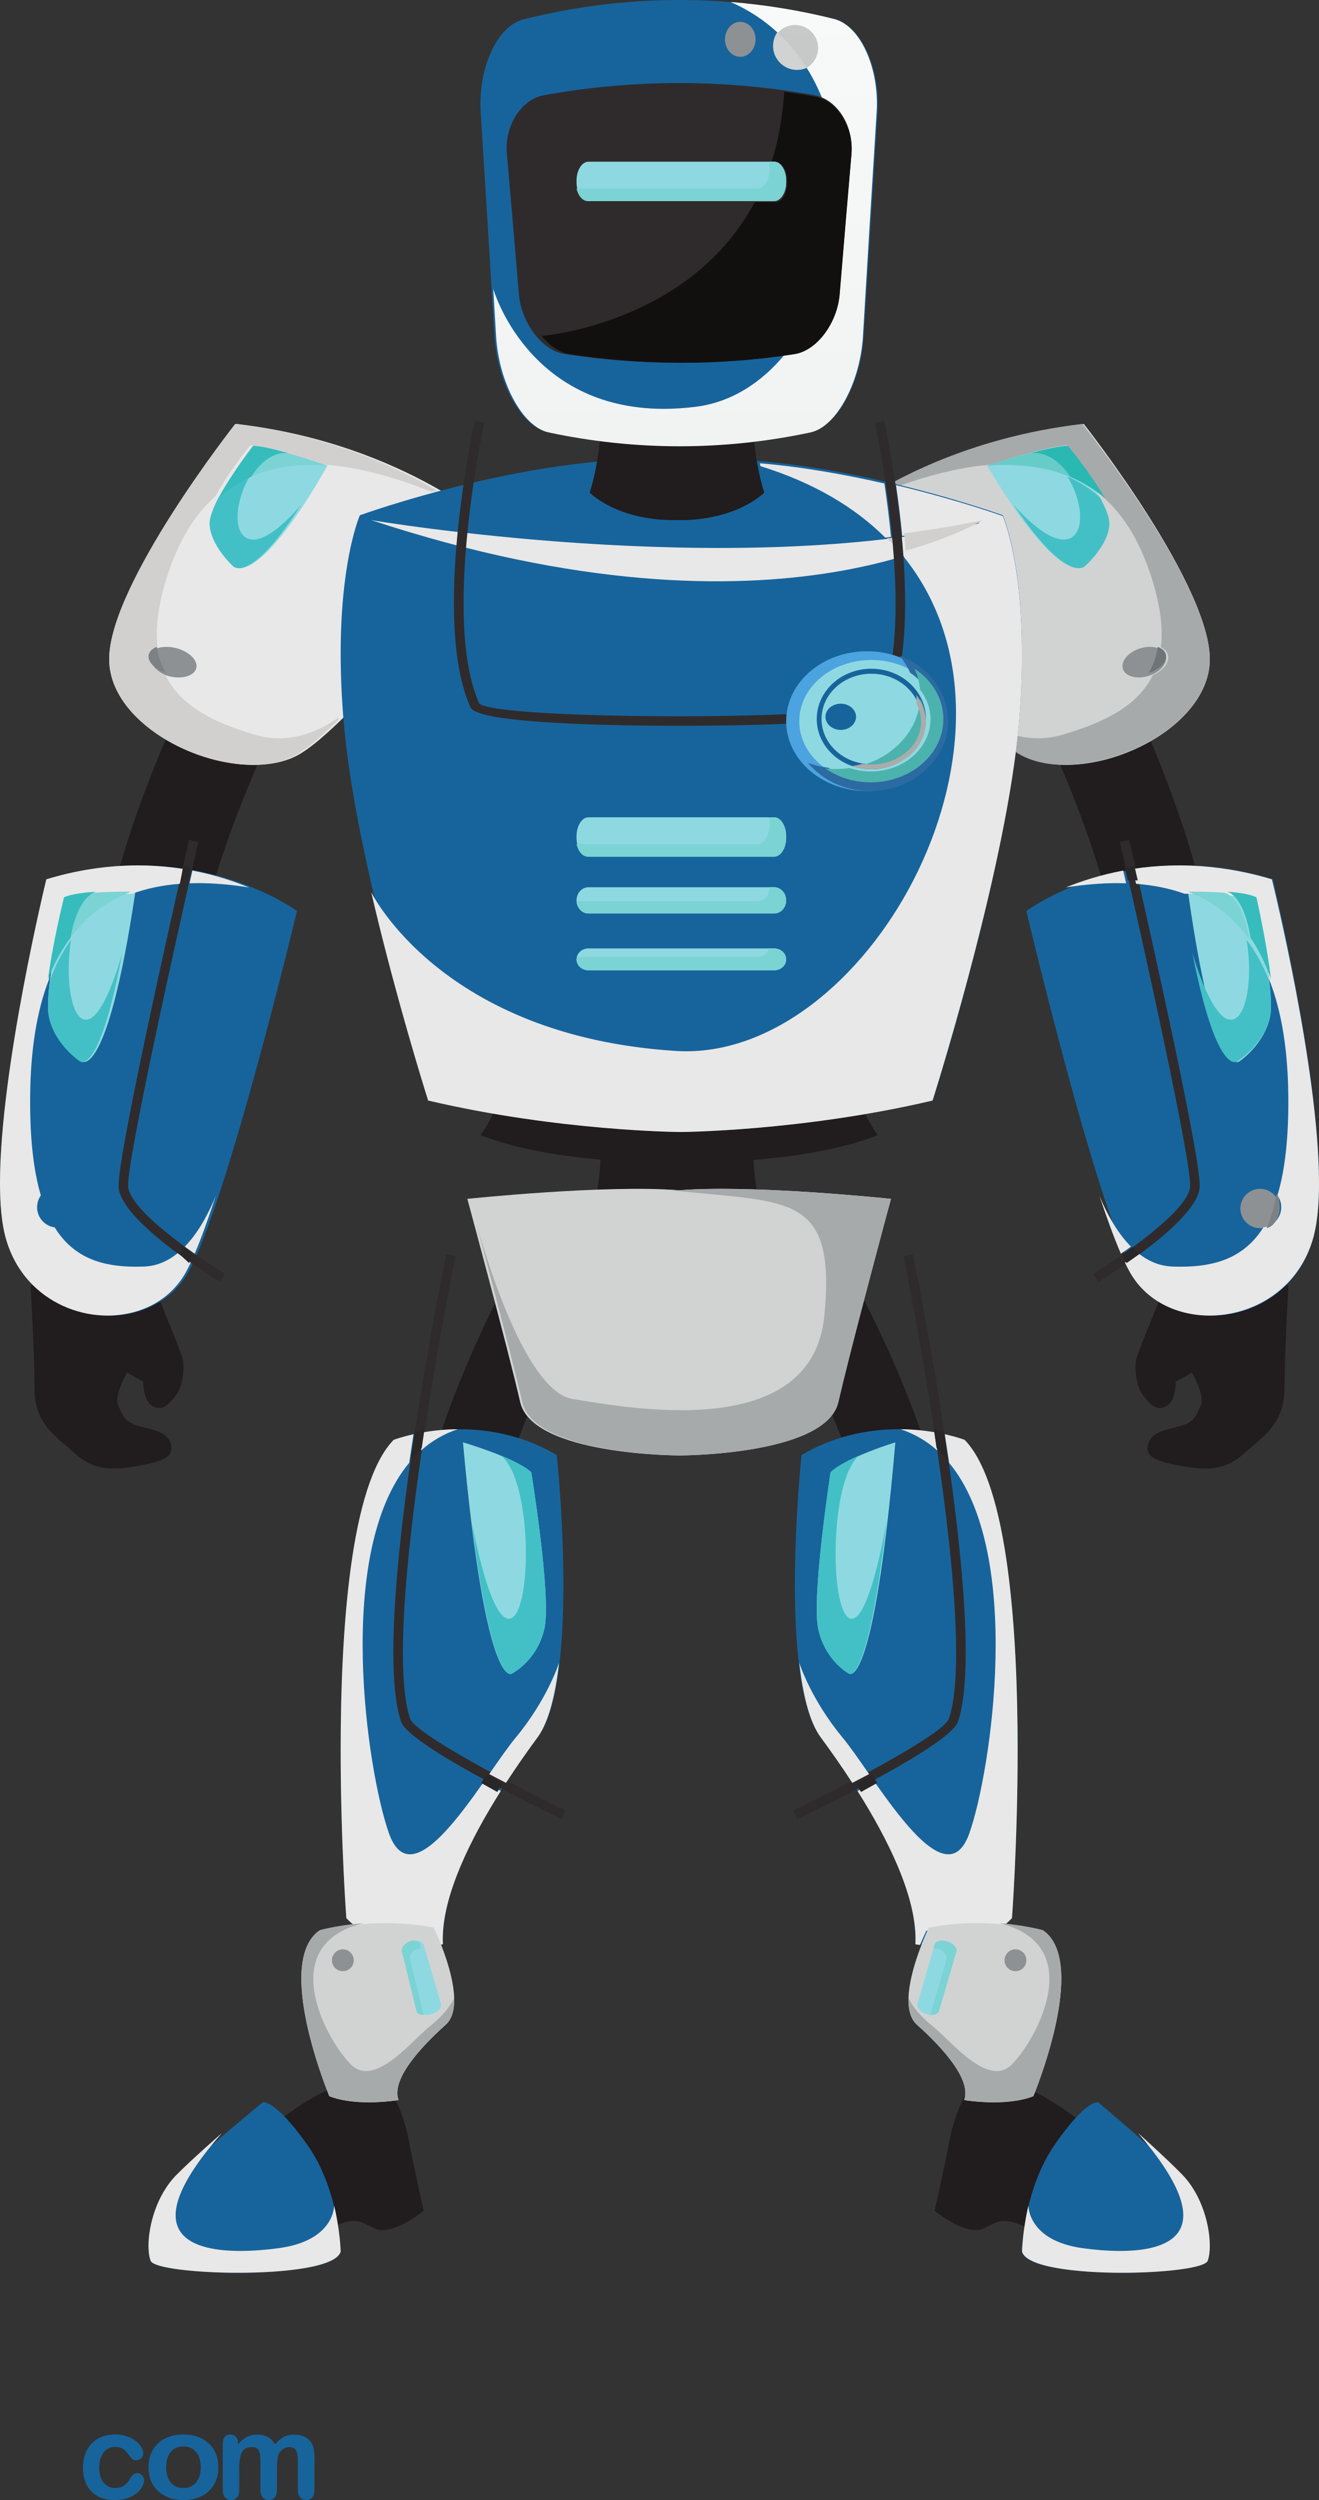<?xml version="1.0" encoding="UTF-8"?> <svg xmlns="http://www.w3.org/2000/svg" width="302" height="572" viewBox="0 0 302 572" fill="none"><rect x="0" y="0" width="302" height="572" fill="#333333" stroke="none"/> <path d="M267.472 292.535C267.472 292.535 260.773 308.72 260.228 310.73C259.694 312.733 260.069 317.182 261.666 319.164C263.274 321.147 264.563 322.943 266.945 321.782C269.315 320.629 269.189 316.116 269.189 316.116L272.937 314.061C272.937 314.061 275.97 319.408 274.939 321.548C273.898 323.69 273.793 325.324 270.021 326.324C266.262 327.307 263.444 327.789 262.845 330.613C262.253 333.439 264.661 334.408 271.42 335.562C278.163 336.731 281.615 335.546 285.281 332.171C288.956 328.802 294.075 325.848 294.093 317.831C294.1 309.814 295 294.081 295 294.081C295 294.081 276.284 288.336 267.472 292.535Z" fill="#211C1D"></path> <path d="M256.743 226C256.344 195.73 228.286 144.732 228 144.208L247.459 136C248.682 138.221 277.553 190.693 278 224.572L256.743 226Z" fill="#211C1D"></path> <path d="M188 122.202C188 122.202 209.398 101.572 248.165 97C248.165 97 278.066 134.927 276.971 151.771C275.873 168.601 246.83 180.451 233.703 172.436C220.58 164.43 188 122.202 188 122.202Z" fill="#D1D3D3"></path> <path d="M226 106.53C226 106.53 239.175 102.112 243.728 102C243.728 102 254.092 114.911 253.999 119.817C253.904 124.721 248.333 129.501 248.333 129.501C248.333 129.501 243.127 135.412 226 106.53Z" fill="#8ED9E1"></path> <path d="M246.99 130C244.911 130 240.37 127.943 232 115.415C232.073 115.517 238.807 123.455 243.546 123.455C244.363 123.455 245.121 123.219 245.773 122.665C248.433 120.417 247.421 113.803 244.379 109C247.15 110.214 249.64 111.83 251.861 113.822C253.11 116.132 253.998 118.289 254 119.758C254 119.784 254 119.807 254 119.83C253.906 124.732 248.433 129.51 248.433 129.51C248.421 129.521 247.992 130 246.99 130Z" fill="#43C0C6"></path> <path d="M266.895 149.946C267.455 151.675 265.721 153.774 263.014 154.635C260.314 155.492 257.669 154.788 257.105 153.059C256.544 151.322 258.282 149.229 260.982 148.366C263.691 147.507 266.331 148.211 266.895 149.946Z" fill="#8D9193"></path> <path d="M233.598 172C233.582 171.991 233.568 171.982 233.554 171.972C233.568 171.982 233.582 171.991 233.598 172ZM263.681 168.984V168.982C270.932 164.797 276.501 158.565 276.97 151.435C276.991 151.138 277 150.84 277 150.532C277 150.84 276.991 151.138 276.97 151.435C276.501 158.567 270.935 164.797 263.681 168.984ZM215 105.566C223.959 101.831 235.025 98.518 248.066 97C235.039 98.523 223.966 101.833 215 105.566Z" fill="#708A9C"></path> <path d="M244.004 175C244.002 175 244.002 175 244 175C244.002 175 244.002 175 244.004 175ZM244.045 175C250.233 174.994 257.175 173.131 263 170V170.002C257.175 173.131 250.233 174.994 244.045 175Z" fill="#1C1817"></path> <path d="M243.8 175C243.798 175 243.798 175 243.796 175C239.813 175 236.128 174.205 233.216 172.465C233.2 172.455 233.186 172.446 233.172 172.437C232.954 172.305 232.732 172.164 232.502 172.014C232.66 170.777 232.801 169.555 232.926 168.357C234.427 168.711 235.998 168.912 237.628 168.912C239.469 168.912 241.387 168.656 243.365 168.073C252.641 165.351 260.457 161.609 263.974 154.437C266.42 153.411 267.907 151.4 267.366 149.722C267.134 149.003 266.569 148.453 265.799 148.102C266.348 143.505 265.618 137.874 263.244 130.906C260.761 123.605 257.202 117.75 252.423 113.572C249.414 108.152 244.345 101.893 244.345 101.893C240.114 101.997 228.419 105.794 226.831 106.314C220.721 106.79 213.835 108.353 206.119 111.094C205.424 110.925 204.716 110.754 204 110.586C207.086 108.924 210.573 107.232 214.454 105.619C223.499 101.863 234.67 98.532 247.812 97C247.812 97 277.023 133.608 277 150.864C277 151.173 276.991 151.474 276.97 151.772C276.497 158.946 270.879 165.216 263.564 169.428C257.503 172.918 250.281 174.993 243.842 175C243.828 175 243.812 175 243.8 175Z" fill="#A6AAAB"></path> <path d="M253 114C249.825 108.431 244.478 102 244.478 102C242.572 102.05 239.221 102.796 235.904 103.665C236.129 103.643 236.354 103.634 236.574 103.634C239.957 103.634 242.91 105.992 244.982 109.096C240.686 107.312 235.76 106.382 230.149 106.382C228.806 106.382 227.421 106.436 226 106.543C227.676 106.009 240.014 102.107 244.478 102C244.478 102 249.825 108.431 253 114Z" fill="#67CCC7"></path> <path d="M253 114C250.633 111.974 247.98 110.331 245.027 109.096C242.966 105.992 240.03 103.634 236.666 103.634C236.448 103.634 236.224 103.643 236 103.665C239.298 102.796 242.631 102.05 244.526 102C244.526 102 249.843 108.431 253 114Z" fill="#2AB8B3"></path> <path d="M263 154C264.046 152.233 264.758 150.246 265.084 148C265.963 148.333 266.609 148.854 266.874 149.534C267.491 151.124 265.793 153.028 263 154Z" fill="#6F7479"></path> <path d="M235 208.438C235 208.438 258.143 191.02 291.422 201.184C291.422 201.184 306.175 261.747 300.835 282.718C295.496 303.682 268.34 306.777 259.59 291.172C250.837 275.579 235 208.438 235 208.438Z" fill="#17649C"></path> <path d="M251.468 293.297L250.332 291.425C256.402 287.736 272.218 276.956 272.497 271.429C272.782 265.758 262.106 217.417 256.42 192.646L258.554 192.156C259.231 195.094 275.059 264.152 274.686 271.542C274.3 279.217 253.803 291.878 251.468 293.297Z" fill="#2F2B2C"></path> <path d="M272 204.008C272 204.008 283.528 203.8 287.154 205.546C287.154 205.546 292.09 226.43 290.778 232.7C289.464 238.966 283.854 242.788 283.854 242.788C283.854 242.788 278.246 248.225 272 204.008Z" fill="#8ED9E1"></path> <path d="M282.696 243C281.222 243 277.423 240.493 273 217.988C273.042 218.166 277.322 233.302 281.795 233.302C282.163 233.302 282.533 233.198 282.903 232.975C285.803 231.224 286.723 222.382 285.4 215C287.461 217.703 289.168 220.8 290.543 224.265C290.823 226.408 291 228.419 291 230.088C290.998 231.154 290.927 232.081 290.762 232.809C289.354 239.012 283.346 242.795 283.346 242.795C283.346 242.795 283.115 243 282.696 243Z" fill="#43C0C6"></path> <path d="M293 276.502C293 278.989 290.988 281 288.499 281C286.016 281 284 278.989 284 276.502C284 274.011 286.016 272 288.499 272C290.988 272 293 274.011 293 276.502Z" fill="#8D9193"></path> <path d="M294.55 294C297.447 291.178 299.723 287.511 300.956 283.003C299.723 287.511 297.447 291.178 294.55 294ZM300.96 282.983C300.974 282.935 300.986 282.885 301 282.835C300.986 282.885 300.974 282.935 300.96 282.983ZM291.359 201.127C284.827 199.184 278.68 198.249 273 198.007C273 198.005 273 198.002 273 198C278.673 198.242 284.824 199.179 291.359 201.127Z" fill="#8097AB"></path> <path d="M277.01 301C277.007 301 277.002 301 277 301C277.002 301 277.007 301 277.01 301ZM277.019 301C283.46 300.995 290.099 298.65 295 294C290.099 298.652 283.462 300.998 277.019 301Z" fill="#1E1919"></path> <path d="M276.95 301C276.947 301 276.943 301 276.94 301C269.59 300.995 262.507 297.743 258.751 291.171C258.369 290.503 257.972 289.735 257.564 288.883C258.54 288.215 259.573 287.492 260.623 286.731C262.868 288.516 265.457 289.671 268.42 289.778C269.06 289.801 269.695 289.815 270.323 289.815C278.006 289.815 284.772 287.932 289.263 280.823C291.578 280.513 293.355 278.566 293.355 276.207C293.355 275.199 293.033 274.267 292.484 273.506C294.175 267.882 295.079 260.424 294.972 250.593C294.861 240.295 293.466 231.398 290.604 224.14C289.55 216.021 287.006 206.001 287.006 206.001C286.844 205.928 286.668 205.859 286.478 205.793C286.473 205.791 286.468 205.791 286.464 205.789C286.464 205.789 286.464 205.789 286.461 205.789C283.018 204.606 275.23 204.487 272.248 204.487C271.778 204.487 271.426 204.489 271.231 204.492C267.915 203.295 264.219 202.527 260.127 202.217C259.845 200.977 259.58 199.837 259.344 198.811C260.06 198.7 260.79 198.599 261.529 198.508C264.185 198.185 266.998 198 269.952 198C270.948 198 271.961 198.021 272.99 198.066C278.627 198.308 284.728 199.242 291.212 201.184C291.212 201.184 301.995 244.598 302 270.64C302 275.357 301.648 279.503 300.811 282.717C300.802 282.758 300.793 282.794 300.781 282.835C300.767 282.885 300.756 282.936 300.742 282.983C300.74 282.99 300.737 282.997 300.737 283.004C299.514 287.508 297.255 291.173 294.379 293.993C289.631 298.648 283.199 300.995 276.959 301C276.954 301 276.952 301 276.95 301ZM256.642 286.849C255.108 283.319 253.442 278.748 251.728 273.617C253.442 277.709 255.81 282.065 258.948 285.222C258.172 285.783 257.398 286.327 256.642 286.849ZM244 203.047C247.585 201.588 252.017 200.149 257.171 199.183C257.388 200.131 257.613 201.1 257.84 202.092C257.18 202.069 256.508 202.057 255.827 202.057C252.17 202.057 248.231 202.383 244 203.047Z" fill="#E8E8E8"></path> <path d="M257.927 289C257.624 288.362 257.314 287.676 257 286.946C257.759 286.418 258.537 285.868 259.317 285.302C259.854 285.847 260.416 286.359 261 286.826C259.945 287.595 258.907 288.325 257.927 289ZM260.502 201.441C259.747 201.383 258.984 201.339 258.204 201.314C257.976 200.312 257.75 199.333 257.531 198.375C258.246 198.24 258.972 198.115 259.715 198C259.952 199.036 260.218 200.188 260.502 201.441Z" fill="#292627"></path> <path d="M286.088 215C282.521 209.975 277.861 206.262 272 204.005C272.191 204.002 272.538 204 273.001 204C275.935 204 283.597 204.124 286.984 205.365C285.416 204.791 282.929 204.461 280.428 204.27C283.362 205.317 285.222 209.812 286.088 215ZM287 205.37C286.995 205.37 286.991 205.368 286.986 205.365C286.991 205.368 286.995 205.368 287 205.37Z" fill="#7BD3D4"></path> <path d="M288 206C287.702 205.656 287.379 205.333 287.03 205.022C287.379 205.333 287.702 205.656 288 206ZM287.004 205C287.004 205 287.004 205 287 205C287.004 205 287.004 205 287.004 205Z" fill="#67CCC3"></path> <path d="M291 224C289.75 220.465 288.198 217.306 286.324 214.549C285.509 209.448 283.759 205.029 281 204C283.352 204.188 285.691 204.512 287.166 205.076C287.169 205.076 287.169 205.076 287.169 205.076C287.173 205.079 287.177 205.081 287.181 205.081C287.357 205.149 287.52 205.22 287.67 205.295C287.67 205.295 290.024 215.628 291 224Z" fill="#36BCBC"></path> <path d="M290 281C290.926 278.814 291.721 276.173 292.361 273C292.764 273.832 293 274.852 293 275.953C293 278.533 291.697 280.661 290 281Z" fill="#7D8184"></path> <path d="M34.53 292.535C34.53 292.535 41.229 308.72 41.774 310.73C42.306 312.733 41.928 317.182 40.336 319.164C38.726 321.147 37.437 322.943 35.055 321.782C32.687 320.629 32.81 316.116 32.81 316.116L29.065 314.061C29.065 314.061 26.03 319.408 27.063 321.548C28.105 323.69 28.209 325.324 31.98 326.324C35.74 327.307 38.56 327.786 39.154 330.613C39.751 333.439 37.341 334.408 30.582 335.562C23.839 336.731 20.385 335.546 16.721 332.171C13.046 328.802 7.925 325.848 7.911 317.831C7.904 309.814 7 294.081 7 294.081C7 294.081 25.718 288.336 34.53 292.535Z" fill="#211C1D"></path> <path d="M44.68 226C45.087 195.73 73.706 144.732 74 144.208L54.152 136C52.904 138.221 23.456 190.693 23 224.572L44.68 226Z" fill="#211C1D"></path> <path d="M115 122.202C115 122.202 93.359 101.572 54.157 97C54.157 97 23.922 134.927 25.03 151.771C26.139 168.601 55.505 180.451 68.786 172.436C82.054 164.43 115 122.202 115 122.202Z" fill="#E8E8E8"></path> <path d="M75 106.53C75 106.53 62.297 102.112 57.904 102C57.904 102 47.911 114.911 48.001 119.817C48.095 124.721 53.466 129.501 53.466 129.501C53.466 129.501 58.484 135.412 75 106.53Z" fill="#8ED9E1"></path> <path d="M54.695 130C53.734 130 53.325 129.519 53.316 129.51C53.316 129.51 48.092 124.732 48 119.83C48 119.807 48 119.784 48 119.758C48.002 118.289 48.85 116.132 50.041 113.824C52.163 111.828 54.538 110.214 57.187 109C54.281 113.801 53.318 120.417 55.854 122.665C56.477 123.219 57.2 123.455 57.98 123.455C62.503 123.455 68.928 115.517 69 115.415C61.013 127.943 56.68 130 54.695 130Z" fill="#43C0C6"></path> <path d="M34.115 149.946C33.5 151.675 35.407 153.774 38.382 154.635C41.352 155.492 44.265 154.788 44.883 153.059C45.505 151.322 43.589 149.229 40.618 148.366C37.638 147.507 34.733 148.211 34.115 149.946Z" fill="#8D9193"></path> <path d="M68.903 172C68.905 172 68.908 171.998 68.908 171.998C68.908 171.998 68.905 172 68.903 172ZM69.031 171.927C69.048 171.917 69.062 171.908 69.078 171.899C69.062 171.908 69.048 171.917 69.031 171.927ZM38.481 168.914C31.274 164.822 25.707 158.771 25.023 151.838C25.707 158.771 31.274 164.822 38.481 168.914ZM25 151.574C25 151.572 25 151.572 25 151.57C25 151.572 25 151.572 25 151.574ZM88 105.592C78.881 101.849 67.608 98.526 54.336 97C67.622 98.521 78.888 101.844 88 105.592Z" fill="#8097AB"></path> <path d="M57.998 175H58H57.998ZM57.958 175C51.766 174.994 44.824 173.131 39 170C44.824 173.129 51.769 174.994 57.958 175Z" fill="#1E1919"></path> <path d="M57.807 175C57.793 175 57.777 175 57.765 175C51.403 174.993 44.264 172.915 38.277 169.43C31.202 165.309 25.738 159.214 25.066 152.232C25.057 152.142 25.05 152.054 25.044 151.966C25.044 151.964 25.044 151.964 25.044 151.962C25.039 151.899 25.034 151.834 25.03 151.772C25.009 151.474 25 151.173 25 150.864C24.977 133.608 53.841 97 53.841 97C66.868 98.537 77.934 101.884 86.886 105.653C91.942 107.784 96.323 110.054 100 112.206C99.599 112.31 99.203 112.416 98.813 112.522C89.642 108.889 81.591 106.869 74.575 106.314C73.008 105.794 61.45 101.997 57.266 101.893C57.266 101.893 52.258 108.152 49.284 113.574C44.562 117.75 41.047 123.605 38.593 130.906C36.247 137.874 35.525 143.502 36.068 148.102C35.306 148.453 34.749 149.003 34.52 149.722C33.986 151.4 35.454 153.411 37.869 154.437C41.347 161.609 49.071 165.351 58.237 168.073C60.194 168.656 62.089 168.912 63.906 168.912C69.164 168.912 73.792 166.772 77.467 164.193C77.481 164.359 77.494 164.528 77.508 164.696C73.975 168.152 70.79 170.921 68.311 172.437C68.295 172.446 68.282 172.455 68.266 172.465C68.227 172.488 68.185 172.513 68.144 172.536C68.144 172.536 68.142 172.539 68.14 172.539C65.28 174.228 61.69 175 57.809 175H57.807Z" fill="#D1D0CF"></path> <path d="M50 114C52.94 108.43 57.89 102 57.89 102C62.026 102.107 73.451 106.008 75 106.542C73.682 106.435 72.402 106.381 71.157 106.381C65.966 106.381 61.403 107.311 57.428 109.095C59.346 105.991 62.08 103.634 65.212 103.634C65.416 103.634 65.624 103.643 65.832 103.664C62.757 102.795 59.657 102.05 57.89 102C57.89 102 52.94 108.43 50 114Z" fill="#7BD3D4"></path> <path d="M50 114C52.971 108.43 57.974 102 57.974 102C59.759 102.05 62.892 102.795 66 103.664C65.789 103.643 65.579 103.634 65.373 103.634C62.208 103.634 59.445 105.991 57.507 109.095C54.724 110.329 52.229 111.97 50 114Z" fill="#36BCBC"></path> <path d="M38 154C35.208 153.028 33.509 151.124 34.127 149.534C34.391 148.854 35.035 148.333 35.917 148C36.241 150.246 36.956 152.233 38 154Z" fill="#7D8184"></path> <path d="M68 208.438C68 208.438 44.513 191.02 10.738 201.184C10.738 201.184 -4.236 261.747 1.181 282.718C6.603 303.682 34.163 306.777 43.046 291.172C51.924 275.579 68 208.438 68 208.438Z" fill="#17649C"></path> <path d="M50.368 293.297C48.034 291.878 27.539 279.217 27.153 271.542C26.773 264.152 42.604 195.094 43.28 192.156L45.414 192.646C39.729 217.417 29.052 265.758 29.34 271.429C29.618 276.958 45.435 287.736 51.505 291.425L50.368 293.297Z" fill="#2F2B2C"></path> <path d="M31 204.008C31 204.008 18.862 203.8 15.047 205.546C15.047 205.546 9.854 226.43 11.233 232.7C12.612 238.966 18.519 242.788 18.519 242.788C18.519 242.788 24.423 248.225 31 204.008Z" fill="#8ED9E1"></path> <path d="M18.842 243C18.445 243 18.227 242.795 18.227 242.795C18.227 242.795 12.55 239.011 11.225 232.808C11.069 232.08 11.002 231.153 11 230.086C11 228.418 11.167 226.404 11.432 224.261C12.731 220.798 14.343 217.701 16.287 215C15.038 222.383 15.906 231.223 18.646 232.974C18.996 233.197 19.345 233.301 19.693 233.301C23.92 233.301 27.962 218.164 28 217.986C23.822 240.493 20.234 243 18.842 243Z" fill="#43C0C6"></path> <path d="M24 301C17.908 300.995 11.633 298.651 7 294.002C7 294.002 7 294.002 7 294C11.631 298.651 17.91 300.995 24 301Z" fill="#1E1919"></path> <path d="M10 200C16.404 198.754 22.438 198.155 28 198C28 198.001 28 198.003 28 198.004C22.431 198.159 16.404 198.757 10 200Z" fill="#8097AB"></path> <path d="M24.621 301C24.616 301 24.612 301 24.607 301C18.475 300.995 12.151 298.648 7.487 293.991C4.602 291.112 2.35 287.351 1.166 282.717C0.346 279.503 -0.002 275.357 1.10852e-05 270.64C0.005 244.598 10.603 201.184 10.603 201.184C16.974 199.242 22.97 198.308 28.51 198.066C29.521 198.021 30.517 198 31.496 198C34.404 198 37.168 198.187 39.78 198.508C40.504 198.599 41.217 198.7 41.918 198.809C41.686 199.837 41.426 200.977 41.149 202.217C37.127 202.527 33.497 203.295 30.239 204.492C30.047 204.489 29.701 204.487 29.239 204.487C26.338 204.487 18.812 204.603 15.376 205.752C15.373 205.752 15.371 205.755 15.366 205.755C15.366 205.755 15.364 205.757 15.362 205.757C15.134 205.834 14.925 205.914 14.736 206.001C14.736 206.001 12.235 216.019 11.199 224.138C8.387 231.398 7.016 240.292 6.907 250.593C6.802 260.424 7.69 267.882 9.352 273.506C8.813 274.267 8.494 275.199 8.494 276.207C8.494 278.566 10.243 280.515 12.518 280.823C16.931 287.93 23.58 289.815 31.131 289.815C31.748 289.815 32.372 289.801 33.001 289.778C35.913 289.671 38.457 288.516 40.663 286.731C41.695 287.492 42.708 288.215 43.669 288.883C43.269 289.735 42.882 290.503 42.506 291.171C38.812 297.743 31.851 300.995 24.628 301C24.625 301 24.623 301 24.621 301ZM44.576 286.849C43.833 286.327 43.073 285.783 42.31 285.224C45.393 282.065 47.721 277.709 49.406 273.617C47.721 278.748 46.081 283.319 44.576 286.849ZM57 203.047C52.84 202.383 48.968 202.057 45.377 202.057C44.708 202.057 44.045 202.069 43.396 202.092C43.619 201.1 43.84 200.131 44.054 199.183C49.121 200.149 53.477 201.588 57 203.047Z" fill="#E8E8E8"></path> <path d="M43.305 289C42.568 288.325 41.791 287.595 41 286.826C41.438 286.359 41.859 285.847 42.263 285.304C42.847 285.868 43.431 286.419 44 286.946C43.764 287.676 43.532 288.362 43.305 289ZM41.372 201.443C41.585 200.19 41.784 199.039 41.962 198C42.519 198.117 43.064 198.242 43.6 198.378C43.436 199.336 43.267 200.314 43.096 201.316C42.511 201.341 41.936 201.385 41.372 201.443Z" fill="#292627"></path> <path d="M15.808 215C16.681 209.811 18.556 205.317 21.512 204.27C19.052 204.459 16.598 204.777 15.014 205.327C18.479 204.122 26.067 204 28.992 204C29.458 204 29.807 204.002 30 204.005C24.095 206.261 19.401 209.976 15.808 215ZM15 205.331C15.002 205.331 15.005 205.329 15.005 205.329C15.005 205.329 15.002 205.331 15 205.331Z" fill="#7BD3D4"></path> <path d="M11 224C12.073 215.627 14.663 205.295 14.663 205.295C14.858 205.206 15.075 205.124 15.311 205.044C15.314 205.044 15.316 205.041 15.316 205.041C15.321 205.041 15.323 205.039 15.325 205.039C16.953 204.498 19.474 204.186 22 204C18.965 205.03 17.038 209.449 16.142 214.552C14.082 217.307 12.375 220.467 11 224Z" fill="#36BCBC"></path> <path d="M199.455 356C198.448 332.349 175.234 293.109 175 292.716L189.967 283C190.997 284.717 214.869 325.072 216 351.549L199.455 356Z" fill="#211C1D"></path> <path d="M221.394 478.59C221.394 478.59 218.702 483.022 217.483 489.409C216.261 495.79 214 505.794 214 505.794C214 505.794 221.204 511.833 225.337 509.811C229.479 507.791 229.534 506.869 238.454 511.18C247.371 515.492 266.308 513.575 266.308 513.575C266.308 513.575 277.269 511.101 254.955 491.538C246.022 483.71 229.14 470.353 221.394 478.59Z" fill="#211C1D"></path> <path d="M234 515.258C234 515.258 234.183 501.171 241.555 490.588C248.938 479.999 251.47 481.027 251.47 481.027C251.47 481.027 264.811 492.192 270.728 498.152C276.641 504.112 277.846 514.015 276.504 517.339C275.18 520.657 235.797 521.787 234 515.258Z" fill="#17649C"></path> <path d="M257.211 520C257.206 520 257.204 520 257.199 520C257.204 520 257.206 520 257.211 520ZM257.218 520C266.946 520 276.203 518.91 277 517.318C276.203 518.91 266.948 520 257.218 520ZM234.025 515.22C234.025 515.217 234.025 515.217 234.023 515.215C234.025 515.217 234.025 515.217 234.025 515.22ZM234.018 515.196C234.011 515.178 234.007 515.156 234 515.137C234.007 515.156 234.011 515.178 234.018 515.196ZM270.175 496.591C270.175 496.591 270.173 496.591 270.173 496.588C270.173 496.591 270.175 496.591 270.175 496.591ZM270.164 496.579C267.603 494.058 264.12 490.893 260.865 488.006C260.865 488.004 260.863 488.002 260.861 488H260.865C264.118 490.883 267.605 494.058 270.164 496.579Z" fill="#8097AB"></path> <path d="M256.932 520C256.928 520 256.925 520 256.921 520C246.302 519.997 235.119 518.668 234.025 515.219C234.025 515.216 234.025 515.216 234.023 515.214C234.02 515.207 234.02 515.2 234.018 515.195C234.011 515.177 234.007 515.155 234 515.136C234.002 515.118 234.11 510.512 235.461 504.604C235.461 504.827 235.45 512.612 247.772 514.355C250.327 514.713 253.392 515.007 256.443 515.007C268.316 515.007 279.979 510.545 260.542 488C263.758 490.887 267.199 494.053 269.73 496.575C269.732 496.579 269.734 496.582 269.739 496.584C269.739 496.587 269.741 496.587 269.741 496.587C270.088 496.934 270.42 497.27 270.729 497.589C275.232 502.246 277.005 509.249 277 513.831C276.998 515.263 276.824 516.458 276.504 517.271C276.497 517.287 276.49 517.302 276.484 517.318C275.697 518.91 266.55 520 256.939 520C256.936 520 256.934 520 256.932 520Z" fill="#E8E8E8"></path> <path d="M220.848 329.436C220.848 329.436 201.917 322.092 183.522 332.908C183.522 332.908 178.05 384.202 187.857 397.411C197.636 410.614 210.281 430.581 209.548 444.626C209.548 444.626 223.576 447.241 231.702 438.645C231.702 438.645 238.535 347.592 220.848 329.436Z" fill="#17649C"></path> <path d="M182.584 416.193L181.637 414.216C194.818 407.892 216.152 396.59 217.284 393.184C224.181 372.441 207.051 288.308 206.879 287.462L209.027 287.02C209.74 290.505 226.447 372.581 219.363 393.874C217.608 399.167 188.417 413.394 182.584 416.193Z" fill="#2F2B2C"></path> <path d="M205 330C205 330 193.665 333.482 190.187 336.866C190.187 336.866 185.858 364.888 187.291 372.395C188.761 379.886 194.363 382.889 194.363 382.889C194.363 382.889 200.005 387.935 205 330Z" fill="#8ED9E1"></path> <path d="M189 337C189.931 336.318 191.353 335.644 193 335C191.364 335.646 189.936 336.324 189 337Z" fill="#7DD3CF"></path> <path d="M194.614 383C194.393 383 194.275 382.893 194.275 382.893C194.275 382.893 188.739 379.888 187.287 372.394C187.087 371.329 187 369.855 187 368.107C186.998 357.505 190.148 336.847 190.148 336.847C190.942 336.063 192.154 335.277 193.542 334.528C194.537 333.994 195.629 333.482 196.733 333C190.002 338.489 189.93 367.925 194.43 370.206C194.628 370.307 194.826 370.356 195.024 370.356C199.24 370.356 202.959 348.282 203 348.045C199.324 380.309 195.716 383 194.614 383Z" fill="#43C0C6"></path> <path d="M188.46 397C188.303 396.785 188.15 396.558 188 396.322C188.15 396.558 188.303 396.785 188.46 397ZM221 329.106C220.917 329.074 219.561 328.552 217.282 328C219.561 328.552 220.917 329.074 221 329.106Z" fill="#8097AB"></path> <path d="M210.64 445C209.972 444.919 209.595 444.848 209.595 444.848C209.614 444.465 209.626 444.074 209.626 443.682C209.633 433.663 203.383 420.933 196.346 409.786C197.636 409.123 198.953 408.436 200.267 407.736C205.8 415.602 212.315 424.258 217.131 424.256C219.076 424.256 220.744 422.846 221.957 419.404C226.879 405.49 234.511 355.353 217.309 334.685C216.988 332.481 216.658 330.295 216.323 328.146C216.595 328.205 216.855 328.265 217.106 328.325C219.413 328.878 220.786 329.402 220.87 329.434C220.872 329.436 220.872 329.436 220.872 329.436C230.826 339.695 232.998 373.184 233 400.439C233 421.512 231.705 438.856 231.705 438.856C230.96 439.646 230.168 440.342 229.341 440.952C229.168 440.938 228.997 440.922 228.821 440.911C228.828 440.911 228.835 440.913 228.84 440.916C227.181 440.787 225.375 440.704 223.461 440.704C219.947 440.704 216.077 440.979 212.104 441.745C212.104 441.745 211.46 443.03 210.64 445ZM195.146 407.913C192.731 404.189 190.257 400.673 187.947 397.542C187.94 397.532 187.933 397.523 187.926 397.514C187.767 397.298 187.613 397.071 187.46 396.835C187.453 396.823 187.446 396.812 187.439 396.801C185.129 393.161 183.778 387.222 183 380.434C183.096 380.745 185.731 388.897 192.947 397.588C194.596 399.578 196.681 402.6 198.986 405.904C197.721 406.575 196.437 407.247 195.146 407.913ZM214.592 331.863C212.196 329.718 209.408 328.058 206.185 327C209.113 327.023 211.748 327.312 213.952 327.684C214.168 329.064 214.381 330.455 214.592 331.863Z" fill="#E8E8E8"></path> <path d="M197.136 410C196.761 409.364 196.382 408.732 196 408.106C197.223 407.433 198.439 406.753 199.638 406.075C200.035 406.683 200.442 407.303 200.852 407.927C199.607 408.635 198.359 409.329 197.136 410ZM217 334.077C216.199 333.051 215.342 332.097 214.425 331.224C214.225 329.802 214.023 328.395 213.819 327C214.632 327.146 215.384 327.304 216.066 327.467C216.383 329.639 216.696 331.849 217 334.077Z" fill="#292627"></path> <path d="M238.784 441.806C238.784 441.806 226.347 438.314 212.668 441.041C212.668 441.041 204.332 458.237 209.939 463.249C215.54 468.262 222.51 475.739 220.758 480.484C220.758 480.484 230.222 482.105 236.603 479.601C236.603 479.601 249.408 448.922 238.784 441.806Z" fill="#D1D3D3"></path> <path d="M238 442C237.998 442 237.998 442 237.998 442C237.998 442 237.998 442 238 442ZM237.998 442C237.83 441.938 234.276 440.626 229 440.002C229.002 440.002 229.002 440 229.004 440C234.28 440.626 237.828 441.938 237.998 442Z" fill="#708A9C"></path> <path d="M227.535 481C223.76 481 220.747 480.48 220.747 480.48C220.935 479.967 221.021 479.424 221.021 478.855C221.018 474.122 214.923 467.654 209.922 463.156C208.429 461.811 207.942 459.579 208.005 457.046C208.051 457.159 209.154 460.083 213.382 463.438C216.876 466.204 223.08 473.849 228.197 473.849C229.398 473.849 230.538 473.429 231.569 472.429C237.002 467.159 249.41 445.128 228.84 440C229.004 440.011 229.162 440.025 229.321 440.039C234.865 440.526 238.6 441.553 238.776 441.602C238.776 441.602 238.776 441.602 238.779 441.602L238.781 441.603H238.783C241.897 443.699 242.998 447.827 243 452.618C243.005 464.177 236.601 479.592 236.601 479.592C233.819 480.691 230.451 481 227.535 481Z" fill="#A6AAAB"></path> <path d="M235 448.502C235 449.884 233.879 451 232.498 451C231.121 451 230 449.884 230 448.502C230 447.116 231.121 446 232.498 446C233.879 446 235 447.116 235 448.502Z" fill="#8D9193"></path> <path d="M217.015 444.238C218.331 444.664 219.208 445.712 218.957 446.567L215.014 460.041C214.763 460.892 213.482 461.244 212.161 460.82L211.984 460.764C210.67 460.335 209.79 459.288 210.043 458.434L213.984 444.96C214.235 444.11 215.52 443.755 216.841 444.18L217.015 444.238Z" fill="#8ED9E1"></path> <path d="M215 445C215.127 444.371 215.627 444.002 216.245 444C215.627 444.002 215.127 444.371 215 445ZM217 444.167C216.997 444.165 216.994 444.165 216.99 444.162C216.994 444.165 216.997 444.165 217 444.167ZM216.96 444.15C216.959 444.148 216.956 444.148 216.954 444.148C216.956 444.148 216.959 444.148 216.96 444.15ZM216.258 444C216.257 444 216.255 444 216.252 444C216.255 444 216.257 444 216.258 444Z" fill="#BABCBB"></path> <path d="M213.28 461C213.189 461 213.096 460.998 213 460.988L216.732 448.24C216.986 447.381 216.117 446.329 214.792 445.901L214.621 445.846C214.327 445.757 214.043 445.713 213.767 445.692L213.978 444.961C214.156 444.356 214.856 444.002 215.721 444C215.723 444 215.728 444 215.73 444C215.734 444 215.736 444 215.739 444C216.048 444 216.377 444.046 216.712 444.142C216.715 444.142 216.719 444.142 216.721 444.144C216.735 444.15 216.748 444.151 216.763 444.156C216.768 444.159 216.772 444.159 216.777 444.16C216.799 444.168 216.819 444.172 216.839 444.179L217.012 444.238C218.175 444.616 218.998 445.477 219 446.261C219.002 446.367 218.986 446.469 218.958 446.569L215.01 460.053C214.83 460.657 214.14 461 213.28 461Z" fill="#7BD3D4"></path> <path d="M112.141 356C113.126 332.349 135.772 293.109 136 292.716L121.396 283C120.396 284.717 97.106 325.072 96 351.549L112.141 356Z" fill="#211C1D"></path> <path d="M89.604 478.59C89.604 478.59 92.298 483.022 93.515 489.409C94.739 495.79 97 505.794 97 505.794C97 505.794 89.794 511.833 85.663 509.811C81.523 507.791 81.465 506.869 72.546 511.18C63.626 515.492 44.693 513.575 44.693 513.575C44.693 513.575 33.73 511.101 56.044 491.538C64.978 483.71 81.857 470.353 89.604 478.59Z" fill="#211C1D"></path> <path d="M78 515.258C78 515.258 77.815 501.171 70.272 490.588C62.714 479.999 60.124 481.027 60.124 481.027C60.124 481.027 46.47 492.192 40.414 498.152C34.368 504.112 33.136 514.015 34.507 517.339C35.861 520.657 76.161 521.787 78 515.258Z" fill="#17649C"></path> <path d="M54.536 520C54.54 520 54.543 520 54.547 520C54.543 520 54.54 520 54.536 520ZM54.529 520C44.597 520 35.152 518.889 34.508 517.271C34.18 516.459 34.002 515.264 34 513.832C34.002 515.264 34.18 516.459 34.508 517.271C35.152 518.889 44.597 520 54.529 520ZM77.977 515.22C77.977 515.217 77.977 515.217 77.977 515.215C77.977 515.217 77.977 515.217 77.977 515.22ZM77.984 515.196C77.991 515.175 77.995 515.156 78 515.137C77.995 515.156 77.991 515.175 77.984 515.196ZM43.415 494.696C45.679 492.576 48.326 490.205 50.841 488H50.846C48.331 490.207 45.679 492.576 43.415 494.696Z" fill="#8097AB"></path> <path d="M54.536 520C54.533 520 54.531 520 54.529 520C44.597 520 35.152 518.889 34.508 517.271C34.18 516.459 34.002 515.263 34 513.832C33.998 509.25 35.809 502.248 40.415 497.592C41.281 496.721 42.301 495.737 43.415 494.695C45.679 492.574 48.331 490.205 50.843 488C30.947 510.544 42.885 515.007 55.037 515.007C58.159 515.007 61.295 514.714 63.91 514.355C76.516 512.613 76.509 504.829 76.509 504.606C77.891 510.513 78 515.119 78 515.137C77.995 515.156 77.991 515.174 77.984 515.196C77.981 515.2 77.979 515.208 77.977 515.215C77.977 515.217 77.977 515.217 77.977 515.22C76.858 518.668 65.414 519.997 54.547 520C54.543 520 54.54 520 54.536 520Z" fill="#E8E8E8"></path> <path d="M90.153 329.436C90.153 329.436 109.082 322.092 127.478 332.908C127.478 332.908 132.95 384.202 123.143 397.411C113.366 410.614 100.718 430.581 101.448 444.626C101.448 444.626 87.423 447.241 79.299 438.645C79.299 438.645 72.463 347.592 90.153 329.436Z" fill="#17649C"></path> <path d="M128.583 416.193C122.751 413.394 93.56 399.167 91.805 393.872C84.721 372.581 101.426 290.505 102.141 287.02L104.289 287.462C104.114 288.308 86.984 372.441 93.884 393.182C95.013 396.59 116.35 407.892 129.531 414.216L128.583 416.193Z" fill="#2F2B2C"></path> <path d="M106 330C106 330 117.962 333.482 121.635 336.866C121.635 336.866 126.203 364.888 124.695 372.395C123.143 379.886 117.23 382.889 117.23 382.889C117.23 382.889 111.268 387.935 106 330Z" fill="#8ED9E1"></path> <path d="M122 337C121.068 336.325 119.639 335.645 118 335C119.647 335.643 121.074 336.319 122 337Z" fill="#7DD3CF"></path> <path d="M116.91 383C115.739 383 111.904 380.309 108 348.045C108.044 348.282 111.993 370.356 116.472 370.356C116.68 370.356 116.891 370.307 117.103 370.206C121.89 367.925 121.808 338.489 114.658 333C115.805 333.473 116.939 333.973 117.977 334.49C119.483 335.251 120.797 336.051 121.653 336.847C121.653 336.847 125 357.505 125 368.107C125 369.855 124.908 371.329 124.695 372.394C123.152 379.888 117.273 382.893 117.273 382.893C117.273 382.893 117.145 383 116.91 383Z" fill="#43C0C6"></path> <path d="M122.871 397C122.876 396.995 122.878 396.99 122.881 396.986C122.878 396.99 122.876 396.995 122.871 397ZM122.902 396.959C122.907 396.955 122.909 396.949 122.914 396.945C122.909 396.949 122.907 396.955 122.902 396.959ZM122.932 396.918C122.935 396.912 122.939 396.908 122.944 396.904C122.939 396.908 122.935 396.912 122.932 396.918ZM122.963 396.876C122.965 396.871 122.97 396.867 122.972 396.862C122.967 396.867 122.965 396.871 122.963 396.876ZM122.993 396.833C122.995 396.829 122.998 396.826 123 396.824C122.998 396.826 122.995 396.829 122.993 396.833ZM90 329.268C90 329.266 90 329.266 90.002 329.266C90 329.266 90 329.266 90 329.268ZM90.002 329.266C90.091 329.231 91.732 328.605 94.462 328C91.732 328.608 90.091 329.231 90.002 329.266Z" fill="#8097AB"></path> <path d="M100.358 445C99.538 443.03 98.891 441.745 98.891 441.745C94.918 440.979 91.048 440.704 87.534 440.704C85.623 440.704 83.819 440.787 82.158 440.916C82.165 440.913 82.172 440.911 82.179 440.911C82.004 440.922 81.83 440.938 81.659 440.952C80.832 440.342 80.038 439.646 79.296 438.856C79.296 438.856 77.998 421.512 78 400.439C78 373.184 80.172 339.695 90.127 329.436C90.127 329.436 90.127 329.436 90.13 329.436C90.13 329.434 90.13 329.434 90.132 329.434C90.221 329.399 91.866 328.772 94.602 328.162C94.625 328.157 94.649 328.15 94.674 328.146C94.34 330.295 94.009 332.483 93.688 334.685C76.484 355.353 84.119 405.49 89.038 419.404C90.254 422.846 91.922 424.256 93.866 424.256C98.683 424.256 105.197 415.602 110.731 407.736C112.045 408.436 113.361 409.123 114.65 409.786C107.615 420.933 101.363 433.663 101.37 443.682C101.37 444.074 101.379 444.465 101.4 444.848C101.4 444.848 101.023 444.919 100.358 445ZM115.851 407.913C114.561 407.247 113.277 406.575 112.012 405.904C114.317 402.6 116.402 399.578 118.053 397.588C125.266 388.897 127.899 380.745 128 380.434C127.185 387.536 125.739 393.705 123.233 397.289C123.224 397.301 123.214 397.314 123.205 397.329C123.202 397.33 123.2 397.333 123.198 397.338C123.191 397.347 123.184 397.358 123.177 397.367C123.174 397.372 123.17 397.376 123.167 397.381C123.16 397.391 123.153 397.4 123.149 397.409C123.144 397.413 123.139 397.417 123.137 397.423C123.13 397.432 123.123 397.441 123.118 397.45C123.113 397.454 123.111 397.46 123.106 397.464C123.099 397.473 123.092 397.482 123.085 397.491C123.083 397.496 123.081 397.501 123.076 397.505C123.069 397.516 123.06 397.53 123.05 397.542C120.738 400.673 118.267 404.189 115.851 407.913ZM96.403 331.863C96.617 330.455 96.83 329.066 97.045 327.684C99.247 327.312 101.883 327.023 104.813 327C101.59 328.058 98.802 329.718 96.403 331.863Z" fill="#E8E8E8"></path> <path d="M113.861 410C112.64 409.329 111.393 408.635 110.148 407.927C110.558 407.303 110.962 406.683 111.362 406.075C112.561 406.753 113.777 407.433 115 408.106C114.618 408.732 114.239 409.364 113.861 410ZM94 334.077C94.304 331.851 94.617 329.639 94.934 327.467C95.616 327.306 96.366 327.146 97.181 327C96.977 328.397 96.775 329.802 96.573 331.224C95.656 332.097 94.799 333.051 94 334.077Z" fill="#292627"></path> <path d="M73.217 441.806C73.217 441.806 85.649 438.314 99.331 441.041C99.331 441.041 107.671 458.237 102.058 463.249C96.464 468.262 89.49 475.739 91.243 480.484C91.243 480.484 81.776 482.105 75.398 479.601C75.398 479.601 62.59 448.922 73.217 441.806Z" fill="#D1D3D3"></path> <path d="M72 442C72 442 72 442 72.002 442C72 442 72 442 72 442ZM72.002 442C72.005 442 72.005 442 72.007 441.996C72.005 442 72.005 442 72.002 442ZM72.007 441.996C72.261 441.913 76.186 440.62 81.998 440L82 440.002C76.189 440.62 72.261 441.913 72.007 441.996Z" fill="#708A9C"></path> <path d="M84.465 481C81.549 481 78.181 480.691 75.401 479.592C75.401 479.592 68.996 464.177 69 452.618C69.002 447.827 70.103 443.699 73.219 441.603C73.219 441.603 73.219 441.603 73.221 441.603C73.221 441.603 73.221 441.602 73.224 441.602C73.224 441.602 73.224 441.602 73.226 441.602C73.228 441.602 73.228 441.602 73.231 441.599C73.471 441.534 77.185 440.522 82.679 440.039C82.838 440.025 82.999 440.011 83.16 440C62.587 445.128 74.998 467.159 80.429 472.429C81.46 473.429 82.602 473.849 83.801 473.849C88.922 473.849 95.122 466.204 98.616 463.438C102.842 460.083 103.95 457.159 103.995 457.046C104.056 459.579 103.571 461.811 102.073 463.156C97.077 467.654 90.982 474.122 90.977 478.855C90.977 479.424 91.066 479.967 91.254 480.48C91.254 480.48 88.238 481 84.465 481Z" fill="#A6AAAB"></path> <path d="M76 448.502C76 449.884 77.118 451 78.5 451C79.878 451 81 449.884 81 448.502C81 447.116 79.878 446 78.5 446C77.118 446 76 447.116 76 448.502Z" fill="#8D9193"></path> <path d="M93.983 444.238C92.668 444.664 91.794 445.712 92.042 446.567L95.985 460.041C96.236 460.892 97.517 461.244 98.838 460.82L99.014 460.764C100.33 460.335 101.21 459.288 100.957 458.434L97.018 444.96C96.765 444.11 95.477 443.755 94.16 444.18L93.983 444.238Z" fill="#8ED9E1"></path> <path d="M97 445C96.809 444.371 96.068 444.002 95.153 444C96.068 444.002 96.809 444.371 97 445ZM94 444.179C94.007 444.177 94.012 444.175 94.019 444.172C94.012 444.175 94.007 444.177 94 444.179ZM94.031 444.17C94.038 444.167 94.045 444.165 94.049 444.162C94.045 444.165 94.038 444.167 94.031 444.17ZM95.134 444C95.136 444 95.141 444 95.144 444C95.141 444 95.136 444 95.134 444Z" fill="#BABCBB"></path> <path d="M96.767 461C96.05 461 95.475 460.657 95.325 460.053L92.035 446.569C92.013 446.471 92 446.373 92 446.271C91.998 445.484 92.682 444.616 93.654 444.238L93.802 444.179C93.81 444.177 93.817 444.175 93.825 444.172C93.83 444.17 93.834 444.168 93.84 444.165C93.843 444.165 93.845 444.163 93.849 444.163C93.854 444.16 93.86 444.159 93.864 444.156C94.156 444.051 94.447 444 94.718 444C94.72 444 94.723 444 94.725 444C94.727 444 94.731 444 94.733 444C95.453 444.002 96.037 444.356 96.187 444.961L96.359 445.692C96.129 445.713 95.896 445.757 95.651 445.846L95.507 445.901C94.405 446.329 93.678 447.381 93.89 448.24L97 460.988C96.92 460.998 96.843 461 96.767 461Z" fill="#7BD3D4"></path> <path d="M173.799 252.393L154.999 252L136.199 252.393C139.798 265.669 135 279.73 135 279.73C143 286.758 154.999 285.974 154.999 285.974C154.999 285.974 167 286.758 175 279.73C175 279.73 170.199 265.669 173.799 252.393Z" fill="#211C1D"></path> <path d="M198.271 232.389L155.501 232L112.731 232.389C120.921 245.667 110 259.726 110 259.726C128.201 266.756 155.501 265.974 155.501 265.974C155.501 265.974 182.799 266.756 201 259.726C201 259.726 190.081 245.667 198.271 232.389Z" fill="#211C1D"></path> <path d="M155.501 272.324C138.696 270.971 107 274.292 107 274.292C107 274.292 116.293 308.56 119.097 320.781C121.896 333 155.501 333 155.501 333C155.501 333 189.108 333 191.908 320.781C194.709 308.56 204 274.292 204 274.292C204 274.292 172.308 270.971 155.501 272.324Z" fill="#D1D3D3"></path> <path d="M121 324C120.229 323.019 119.683 321.933 119.423 320.726C118.317 315.623 116.149 306.677 114 298C116.151 306.68 118.321 315.627 119.423 320.726C119.683 321.933 120.229 323.019 121 324Z" fill="#1C1817"></path> <path d="M155.777 333C155.777 333 128.663 333 121.249 324.068C120.432 323.083 119.855 321.993 119.579 320.781C118.413 315.664 116.115 306.683 113.838 297.972C113.808 297.859 113.778 297.751 113.75 297.638C112.184 291.645 110.633 285.803 109.474 281.464C109.308 280.84 109.15 280.252 109 279.695C112.322 291.426 121.024 318.507 131.189 320.103C136.337 320.91 145.984 322.646 155.94 322.646C171.115 322.646 187.003 318.608 188.735 301.088C191.601 272.074 179.925 275.388 152.094 272.156C153.35 272.182 154.571 272.228 155.714 272.32C155.735 272.322 155.756 272.324 155.777 272.324C158.606 272.097 161.854 272 165.307 272C182.248 272 204 274.293 204 274.293C204 274.293 200.876 285.875 197.716 297.974C195.438 306.686 193.143 315.664 191.976 320.781C191.698 321.993 191.121 323.086 190.304 324.07C182.886 333 155.777 333 155.777 333Z" fill="#A6AAAB"></path> <path d="M229.61 117.892C229.61 117.892 188.8 103.093 155.997 105.207C123.205 103.093 82.395 117.892 82.395 117.892C82.395 117.892 75.831 132.688 78.747 165.808C81.66 198.93 98.423 251.788 98.423 251.788C128.307 258.839 155.997 259 155.997 259C155.997 259 183.693 258.839 213.579 251.788C213.579 251.788 230.341 198.93 233.249 165.808C236.174 132.688 229.61 117.892 229.61 117.892Z" fill="#17649C"></path> <path d="M85 119C85 119 167.102 132.954 225 119.568C225 119.568 179.594 150.165 85 119Z" fill="#E8E8E8"></path> <path d="M202.687 123C195.801 116.135 186.415 110.471 174.113 106.654C174.075 106.44 174.038 106.223 174 106C183.975 106.846 193.889 108.656 202.488 110.626C203.034 114.275 203.579 118.446 204 122.844C203.563 122.898 203.126 122.95 202.687 123Z" fill="#E8E8E8"></path> <path d="M205 125C204.352 124.389 203.682 123.781 203 123.186C203.599 123.126 204.194 123.065 204.79 123C204.864 123.662 204.932 124.33 205 125Z" fill="#D1D0CF"></path> <path d="M97 252C97 251.998 97 251.998 97 251.998C97 251.998 97 251.998 97 252ZM96.998 251.991V251.988V251.991ZM87.962 217.213C86.964 212.962 85.961 208.519 85 204.002L85.002 204C85.963 208.517 86.964 212.962 87.962 217.213Z" fill="#8097AB"></path> <path d="M155.768 259C155.768 259 127.997 258.839 98.025 251.797H98.023C98.023 251.795 98.023 251.795 98.023 251.795C98.023 251.793 98.023 251.79 98.021 251.788V251.786C97.865 251.294 93.085 236.213 88.213 217.275C87.129 213.057 86.043 208.646 85 204.163L85.009 204.154C85.009 204.154 101.046 237.077 154.782 240.452C155.566 240.501 156.346 240.526 157.127 240.526C199.865 240.524 239.418 167.92 206.971 127.448C206.955 127.206 206.939 126.963 206.92 126.724C218.607 123.271 224.369 119.519 224.369 119.519C218.641 120.799 212.672 121.819 206.571 122.616C206.176 118.462 205.671 114.513 205.156 111C219.392 114.405 229.546 118.056 229.597 118.074C229.597 118.074 233.995 127.946 234 149.616C234 154.457 233.782 159.888 233.247 165.928C233.18 166.684 233.107 167.447 233.026 168.221C232.902 169.411 232.762 170.627 232.606 171.856V171.858C228.442 204.942 213.519 251.797 213.519 251.797C183.546 258.839 155.768 259 155.768 259Z" fill="#E8E8E8"></path> <path d="M207.353 126C207.249 124.654 207.13 123.321 207 122.009C213.17 121.234 219.207 120.243 225 119C225 119 219.172 122.645 207.353 126Z" fill="#D1D0CF"></path> <path d="M155.611 166.063H155.19C141.491 166.054 109.448 165.629 107.746 161.871C98.795 142.13 108.31 98.162 108.719 96.301L110.858 96.772C110.761 97.221 101.09 141.889 109.742 160.969C113.958 164.872 197.217 164.87 201.509 160.843C210.074 141.889 200.409 97.221 200.313 96.772L202.449 96.301C202.861 98.162 212.371 142.13 203.425 161.871C201.713 165.64 169.76 166.063 155.611 166.063Z" fill="#2F2B2C"></path> <path d="M217 165.002C217 173.838 208.713 181 198.498 181C188.285 181 180 173.838 180 165.002C180 156.166 188.285 149 198.498 149C208.713 149 217 156.166 217 165.002Z" fill="#4BA3DF"></path> <path d="M216 165C216 172.729 208.605 179 199.498 179C190.39 179 183 172.729 183 165C183 157.273 190.39 151 199.498 151C208.605 151 216 157.273 216 165Z" fill="#8ED9E1"></path> <path d="M211.45 164.499H210.898C210.898 167.335 209.645 169.909 207.586 171.793C205.527 173.677 202.668 174.852 199.5 174.852C196.334 174.852 193.475 173.677 191.416 171.793C189.357 169.909 188.102 167.335 188.102 164.499C188.102 161.663 189.357 159.089 191.416 157.205C193.475 155.323 196.334 154.148 199.5 154.148C202.668 154.148 205.527 155.323 207.586 157.205C209.645 159.089 210.898 161.663 210.898 164.499H211.45H212C212.002 161.302 210.579 158.412 208.313 156.342C206.046 154.27 202.931 153 199.5 153C196.071 153 192.956 154.27 190.689 156.342C188.423 158.41 187 161.302 187 164.499C187 167.696 188.423 170.585 190.689 172.655C192.956 174.728 196.071 176 199.5 176C202.931 176 206.046 174.728 208.313 172.655C210.579 170.585 212.002 167.696 212 164.499H211.45Z" fill="#17649C"></path> <path d="M199.144 181C199.137 181 199.131 181 199.126 181C199.131 181 199.137 181 199.144 181ZM199.077 181C199.073 181 199.066 181 199.062 181C199.066 181 199.073 181 199.077 181ZM199.007 180.998C199.004 180.998 199.002 180.998 199 180.998C199.002 180.998 199.004 180.998 199.007 180.998ZM217 165.048C217 165.034 217 165.019 217 165.003C217 165.019 217 165.034 217 165.048ZM217 164.989C217 164.978 217 164.967 217 164.955C217 164.967 217 164.978 217 164.989ZM217 164.94C217 164.926 217 164.91 217 164.897C217 164.91 217 164.926 217 164.94ZM217 164.894C217 164.879 217 164.863 217 164.847C217 164.863 217 164.879 217 164.894ZM217 164.833C217 164.822 217 164.811 217 164.8C217 164.811 217 164.822 217 164.833ZM216.998 164.786C216.998 164.772 216.998 164.759 216.998 164.745C216.998 164.759 216.998 164.772 216.998 164.786ZM216.998 164.739C216.998 164.723 216.998 164.709 216.998 164.693C216.998 164.709 216.998 164.723 216.998 164.739ZM216.996 164.678C216.996 164.669 216.996 164.657 216.996 164.648C216.996 164.657 216.996 164.669 216.996 164.678ZM216.996 164.628C216.996 164.617 216.993 164.608 216.993 164.596C216.993 164.608 216.996 164.619 216.996 164.628ZM216.993 164.583C216.993 164.569 216.993 164.556 216.991 164.54C216.993 164.553 216.993 164.569 216.993 164.583ZM216.991 164.522C216.991 164.513 216.991 164.504 216.991 164.492C216.991 164.504 216.991 164.513 216.991 164.522ZM216.989 164.474C216.989 164.465 216.989 164.454 216.989 164.445C216.989 164.456 216.989 164.465 216.989 164.474ZM216.989 164.429C216.987 164.413 216.987 164.4 216.987 164.386C216.987 164.4 216.987 164.413 216.989 164.429ZM216.985 164.366C216.985 164.357 216.985 164.35 216.985 164.341C216.985 164.35 216.985 164.357 216.985 164.366ZM216.982 164.318C216.982 164.312 216.982 164.303 216.982 164.296C216.982 164.303 216.982 164.312 216.982 164.318ZM216.98 164.273C216.98 164.269 216.98 164.264 216.98 164.26C216.98 164.264 216.98 164.269 216.98 164.273ZM216.976 164.206C216.976 164.201 216.976 164.194 216.976 164.19C216.976 164.196 216.976 164.201 216.976 164.206ZM216.973 164.163C216.973 164.158 216.973 164.151 216.973 164.147C216.973 164.151 216.973 164.158 216.973 164.163ZM216.967 164.047C216.967 164.045 216.967 164.041 216.967 164.041C216.967 164.041 216.967 164.045 216.967 164.047ZM216.962 164.005C216.962 164.002 216.962 164.002 216.962 164C216.962 164.002 216.962 164.002 216.962 164.005Z" fill="#ACABAB"></path> <path d="M199.186 181C199.164 181 199.142 181 199.122 181C199.115 181 199.109 181 199.104 181C199.089 181 199.071 181 199.056 181C199.051 181 199.045 181 199.04 181C199.022 181 199.002 181 198.985 180.998C198.983 180.998 198.98 180.998 198.978 180.998C193.254 180.938 188.216 178.398 185 174.541C186.473 175.091 188.041 175.472 189.673 175.65C192.279 177.538 195.588 178.669 199.186 178.669C207.595 178.669 214.422 172.498 214.422 164.892C214.422 160.409 212.046 156.42 208.374 153.904C207.763 152.5 206.942 151.19 205.949 150C212.09 152.281 216.513 157.562 216.962 163.834C216.962 163.836 216.962 163.836 216.962 163.839C216.965 163.85 216.965 163.861 216.967 163.875C216.967 163.875 216.967 163.88 216.967 163.882C216.969 163.914 216.971 163.948 216.973 163.982C216.973 163.987 216.973 163.994 216.973 163.998C216.973 164.007 216.976 164.016 216.976 164.026C216.976 164.03 216.976 164.037 216.976 164.042C216.978 164.06 216.978 164.078 216.98 164.096C216.98 164.101 216.98 164.105 216.98 164.11C216.98 164.117 216.98 164.126 216.982 164.133C216.982 164.14 216.982 164.149 216.982 164.156C216.982 164.165 216.984 164.172 216.984 164.178C216.984 164.188 216.984 164.194 216.984 164.203C216.984 164.21 216.987 164.217 216.987 164.224C216.987 164.238 216.987 164.251 216.989 164.267C216.989 164.272 216.989 164.279 216.989 164.283C216.989 164.292 216.989 164.304 216.989 164.313C216.989 164.32 216.991 164.327 216.991 164.331C216.991 164.343 216.991 164.352 216.991 164.361C216.991 164.368 216.991 164.372 216.991 164.379C216.993 164.395 216.993 164.409 216.993 164.422C216.993 164.427 216.993 164.432 216.993 164.436C216.993 164.448 216.996 164.457 216.996 164.468C216.996 164.475 216.996 164.482 216.996 164.489C216.996 164.498 216.996 164.509 216.996 164.518C216.996 164.523 216.996 164.53 216.998 164.534C216.998 164.55 216.998 164.564 216.998 164.58C216.998 164.582 216.998 164.584 216.998 164.587C216.998 164.6 216.998 164.614 216.998 164.628C216.998 164.632 216.998 164.637 217 164.641C217 164.653 217 164.664 217 164.676C217 164.68 217 164.685 217 164.689C217 164.705 217 164.721 217 164.737C217 164.737 217 164.737 217 164.739C217 164.753 217 164.769 217 164.783C217 164.787 217 164.792 217 164.799C217 164.81 217 164.822 217 164.833C217 164.837 217 164.842 217 164.847C217 164.863 217 164.879 217 164.892C217 173.789 209.021 181 199.186 181Z" fill="#2C6AA2"></path> <path d="M199.379 179C195.453 179 191.844 177.812 189 175.83C189.749 175.909 190.51 175.95 191.283 175.95C192.377 175.95 193.45 175.871 194.494 175.72C196.013 176.23 197.659 176.507 199.379 176.507C203.131 176.507 206.537 175.183 209.016 173.026C211.494 170.871 213.05 167.864 213.048 164.536C213.05 162.022 212.161 159.69 210.658 157.772C210.511 156.098 210.076 154.499 209.402 153C213.408 155.641 216 159.829 216 164.536C216 172.521 208.552 179 199.379 179ZM199.379 175.313C198.637 175.313 197.91 175.258 197.207 175.15C204.708 173.06 210.224 167.112 210.683 159.991C211.429 161.375 211.842 162.915 211.842 164.536C211.842 167.488 210.472 170.167 208.221 172.128C205.969 174.089 202.843 175.313 199.379 175.313Z" fill="#4CB2AD"></path> <path d="M199.476 176C197.9 176 196.392 175.748 195 175.285C195.85 175.164 196.68 174.99 197.486 174.768C198.13 174.866 198.796 174.916 199.476 174.916C202.65 174.916 205.514 173.806 207.577 172.026C209.64 170.247 210.895 167.816 210.895 165.137C210.895 163.667 210.517 162.27 209.833 161.014C209.853 160.727 209.862 160.434 209.862 160.143C209.862 159.758 209.844 159.376 209.811 159C211.188 160.74 212.002 162.856 212 165.137C212.002 168.157 210.577 170.886 208.306 172.841C206.035 174.799 202.913 176 199.476 176Z" fill="#ACABAB"></path> <path d="M196 164C196 165.657 194.427 167 192.501 167C190.56 167 189 165.657 189 164C189 162.343 190.56 161 192.501 161C194.427 161 196 162.343 196 164Z" fill="#17649C"></path> <path d="M173.799 85.389L154.999 85L136.199 85.389C139.798 98.665 135 112.726 135 112.726C143 119.756 154.999 118.974 154.999 118.974C154.999 118.974 167 119.756 175 112.726C175 112.726 170.199 98.665 173.799 85.389Z" fill="#211C1D"></path> <path d="M180 206.001C180 207.65 178.775 209 177.277 209H134.721C133.223 209 132 207.65 132 206.001C132 204.352 133.223 203 134.721 203H177.277C178.775 203 180 204.352 180 206.001Z" fill="#8ED9E1"></path> <path d="M177.236 209H134.051C134.046 209 134.039 209 134.035 209C134.039 209 134.046 209 134.051 209H177.236C178.757 209 180 208.1 180 207C180 208.1 178.757 209 177.236 209ZM134.025 209C134.023 209 134.021 209 134.016 209C134.021 209 134.023 209 134.025 209ZM134.002 209C134 209 134 209 134 209C134 209 134 209 134.002 209Z" fill="#E8E8E8"></path> <path d="M177.275 209H134.693C134.688 209 134.682 209 134.677 209C134.675 209 134.67 209 134.668 209C134.666 209 134.663 209 134.659 209C134.654 209 134.65 209 134.645 209C134.643 209 134.643 209 134.643 209C133.228 208.971 132.094 207.725 132 206.189H173.459C174.959 206.189 176.189 204.835 176.189 203.192L176.154 203H177.275C178.774 203 180 204.352 180 206.001C180 207.65 178.774 209 177.275 209Z" fill="#7BD3D4"></path> <path d="M180 191.658C180 194.047 178.775 196 177.277 196H134.721C133.223 196 132 194.047 132 191.658V191.344C132 188.96 133.223 187 134.721 187H177.277C178.775 187 180 188.96 180 191.344V191.658Z" fill="#8ED9E1"></path> <path d="M177.239 196H134.097C134.093 196 134.088 196 134.081 196C134.088 196 134.093 196 134.097 196H177.239C178.758 196 180 193.903 180 191.338V191V191.338C180 193.903 178.758 196 177.239 196ZM134.076 196C134.072 196 134.069 196 134.065 196C134.069 196 134.072 196 134.076 196ZM134.06 196C134.055 196 134.053 196 134.049 196C134.053 196 134.055 196 134.06 196ZM134.044 196C134.039 196 134.035 196 134.03 196C134.035 196 134.039 196 134.044 196ZM134.019 195.998C134.016 195.998 134.014 195.998 134.014 195.998C134.016 195.998 134.016 195.998 134.019 195.998ZM134.002 195.998C134 195.998 134 195.998 134 195.998H134.002Z" fill="#E8E8E8"></path> <path d="M177.266 196H134.546C134.542 196 134.537 196 134.53 196C134.528 196 134.528 196 134.525 196C134.521 196 134.519 196 134.514 196C134.512 196 134.509 196 134.509 196C134.505 196 134.503 196 134.498 196C134.496 196 134.493 196 134.493 196C134.489 196 134.484 196 134.48 196C134.475 196 134.473 196 134.468 195.998C134.466 195.998 134.466 195.998 134.464 195.998C134.459 195.998 134.457 195.998 134.452 195.998H134.45C133.317 195.933 132.373 194.756 132 193.142H173.438C174.942 193.142 176.176 191.187 176.176 188.794V188.484C176.176 187.956 176.094 187.469 175.991 187H177.266C178.77 187 180 188.96 180 191.344V191.658C180 194.047 178.77 196 177.266 196Z" fill="#7BD3D4"></path> <path d="M180 219.505C180 220.879 178.775 222 177.277 222H134.721C133.223 222 132 220.879 132 219.505C132 218.131 133.223 217 134.721 217H177.277C178.775 217 180 218.131 180 219.505Z" fill="#8ED9E1"></path> <path d="M177.277 222H134.721C133.223 222 132 220.879 132 219.505L132.125 218.937H173.463C174.743 218.937 175.774 218.1 176.063 217H177.277C178.775 217 180 218.131 180 219.505C180 220.879 178.775 222 177.277 222Z" fill="#7BD3D4"></path> <path d="M197.778 76.897C197.146 87.385 191.716 97.563 185.674 98.837C165.654 103.054 145.35 103.054 125.334 98.837C119.286 97.563 113.851 87.385 113.219 76.897C111.955 55.965 111.323 45.7 110.061 25.674C109.428 15.64 113.816 5.942 119.846 4.431C143.449 -1.477 167.55 -1.477 191.158 4.431C197.188 5.942 201.573 15.64 200.939 25.674C199.677 45.7 199.045 55.965 197.778 76.897Z" fill="#17649C"></path> <path d="M170.096 5.06C172.004 5.445 173.276 7.513 172.949 9.695C172.607 11.869 170.796 13.323 168.893 12.938C166.988 12.564 165.721 10.488 166.053 8.303C166.387 6.132 168.198 4.682 170.096 5.06Z" fill="#8D9193"></path> <path d="M183.451 5.084C186.443 5.613 188.442 8.458 187.916 11.449C187.388 14.438 184.546 16.434 181.549 15.919C178.557 15.384 176.553 12.542 177.086 9.551C177.602 6.562 180.456 4.559 183.451 5.084Z" fill="#D1D3D3"></path> <path d="M155.585 102.108C145.573 102.108 135.562 101.053 125.621 98.939C119.614 97.662 114.216 87.464 113.588 76.956C113.351 73.004 113.137 69.43 112.935 66.095C112.944 66.102 120.741 93.543 151.983 93.541C154.281 93.541 156.705 93.394 159.263 93.074C167.414 92.06 174.348 87.575 179.716 81.052C180.294 80.969 180.871 80.884 181.446 80.797C186.637 80.005 191.292 73.665 191.837 67.135C192.92 54.101 193.461 47.707 194.54 35.232C194.574 34.83 194.592 34.427 194.592 34.029C194.592 29.144 192.04 24.583 188.344 22.739C187.336 20.213 186.124 17.794 184.693 15.51C185.979 14.758 186.938 13.465 187.216 11.883C187.718 9.026 185.811 6.31 182.957 5.804C182.649 5.751 182.345 5.724 182.044 5.724C180.51 5.724 179.079 6.402 178.104 7.515C175.041 4.673 171.443 2.274 167.276 0.45C175.213 1.105 183.134 2.363 191 4.348C196.603 5.765 200.777 14.36 200.777 23.695C200.777 24.337 200.756 24.983 200.715 25.632C199.462 45.697 198.834 55.982 197.576 76.956C196.948 87.464 191.554 97.662 185.554 98.939C175.611 101.053 165.597 102.108 155.585 102.108Z" fill="url(#paint0_linear)"></path> <path d="M184.694 15.51C182.861 12.587 180.669 9.896 178.104 7.515C179.08 6.402 180.51 5.724 182.044 5.724C182.346 5.724 182.649 5.751 182.957 5.804C185.812 6.31 187.718 9.026 187.217 11.883C186.939 13.465 185.98 14.758 184.694 15.51Z" fill="url(#paint1_linear)"></path> <path d="M192.211 67.25C191.659 73.829 186.945 80.218 181.689 81.015C164.317 83.662 146.69 83.662 129.307 81.015C124.062 80.218 119.346 73.829 118.794 67.25C117.695 54.117 117.154 47.675 116.053 35.105C115.503 28.813 119.318 22.728 124.546 21.777C145.043 18.074 165.961 18.074 186.456 21.777C191.694 22.728 195.497 28.813 194.947 35.105C193.855 47.675 193.308 54.117 192.211 67.25Z" fill="#2F2B2C"></path> <path d="M156.182 83C147.581 83 138.98 82.343 130.438 81.027C128.058 80.659 125.808 79.073 124 76.861C124.51 76.822 157.981 74.022 172.787 46.266H177.53C179.034 46.266 180.263 44.261 180.263 41.809V41.488C180.263 39.041 179.034 37.029 177.53 37.029H176.662C178.173 32.271 179.187 26.95 179.551 21C181.908 21.327 184.259 21.694 186.603 22.122C191.418 23.005 195 28.36 195 34.17C195 34.568 194.982 34.972 194.947 35.375C193.874 47.874 193.336 54.28 192.258 67.339C191.716 73.882 187.083 80.235 181.917 81.027C181.345 81.115 180.771 81.2 180.196 81.283C172.227 82.428 164.207 83 156.182 83Z" fill="#12100F"></path> <path d="M180 41.657C180 44.046 178.775 46 177.277 46H134.721C133.225 46 132 44.046 132 41.657V41.345C132 38.96 133.225 37 134.721 37H177.277C178.775 37 180 38.96 180 41.345V41.657Z" fill="#8ED9E1"></path> <path d="M177.266 46H134.544C134.539 46 134.535 46 134.528 46C134.528 46 134.526 46 134.523 46C134.521 46 134.516 46 134.512 46C134.51 46 134.51 46 134.507 46C134.503 46 134.5 46 134.496 46C134.494 46 134.491 46 134.491 46C134.484 46 134.48 46 134.475 46C134.473 46 134.471 46 134.468 46C134.466 46 134.464 46 134.459 46C134.457 45.998 134.455 45.998 134.452 45.998C134.45 45.998 134.448 45.998 134.445 45.998C134.441 45.998 134.439 45.998 134.436 45.998C134.434 45.998 134.432 45.998 134.432 45.998C133.305 45.924 132.371 44.747 132 43.141H173.44C174.942 43.141 176.178 41.19 176.178 38.794V38.484C176.178 37.957 176.091 37.469 175.991 37H177.266C178.77 37 180 38.96 180 41.345V41.657C180 44.046 178.77 46 177.266 46Z" fill="#7BD3D4"></path> <path d="M33 567.457C33 567.914 32.863 568.408 32.584 568.927C32.31 569.454 31.888 569.951 31.321 570.422C30.757 570.894 30.047 571.279 29.185 571.565C28.326 571.85 27.356 572 26.287 572C23.993 572 22.207 571.332 20.921 570.007C19.642 568.676 19 566.894 19 564.661C19 563.143 19.292 561.807 19.884 560.645C20.466 559.487 21.319 558.585 22.426 557.951C23.541 557.316 24.877 557 26.417 557C27.378 557 28.256 557.139 29.062 557.418C29.861 557.696 30.535 558.06 31.095 558.497C31.648 558.945 32.075 559.414 32.365 559.908C32.662 560.408 32.803 560.877 32.803 561.314C32.803 561.75 32.644 562.123 32.315 562.433C31.979 562.738 31.579 562.892 31.118 562.892C30.805 562.892 30.551 562.813 30.346 562.656C30.14 562.497 29.912 562.244 29.66 561.887C29.208 561.206 28.74 560.688 28.24 560.351C27.751 560.006 27.127 559.835 26.364 559.835C25.277 559.835 24.391 560.261 23.719 561.114C23.052 561.96 22.714 563.131 22.714 564.604C22.714 565.297 22.803 565.939 22.974 566.519C23.144 567.099 23.39 567.593 23.719 568.003C24.048 568.412 24.439 568.721 24.898 568.933C25.359 569.152 25.871 569.254 26.417 569.254C27.159 569.254 27.797 569.083 28.324 568.742C28.863 568.399 29.329 567.877 29.731 567.174C29.96 566.76 30.202 566.44 30.46 566.201C30.72 565.971 31.045 565.848 31.424 565.848C31.876 565.848 32.253 566.023 32.548 566.362C32.849 566.706 33 567.072 33 567.457Z" fill="#17649C"></path> <path d="M45.963 564.503C45.963 562.997 45.601 561.829 44.885 560.993C44.166 560.144 43.194 559.73 41.979 559.73C41.193 559.73 40.499 559.917 39.899 560.29C39.299 560.661 38.842 561.212 38.52 561.944C38.198 562.674 38.032 563.528 38.032 564.503C38.032 565.469 38.19 566.306 38.51 567.025C38.833 567.75 39.289 568.301 39.881 568.683C40.479 569.063 41.178 569.259 41.979 569.259C43.194 569.259 44.166 568.835 44.885 567.989C45.601 567.149 45.963 565.982 45.963 564.503ZM50 564.503C50 565.596 49.812 566.612 49.45 567.543C49.065 568.472 48.532 569.268 47.821 569.93C47.116 570.597 46.268 571.109 45.294 571.466C44.302 571.819 43.201 572 41.979 572C40.764 572 39.666 571.819 38.694 571.454C37.727 571.101 36.876 570.582 36.172 569.918C35.458 569.24 34.92 568.447 34.543 567.531C34.186 566.617 34 565.607 34 564.503C34 563.386 34.191 562.361 34.555 561.432C34.93 560.504 35.468 559.71 36.165 559.055C36.864 558.397 37.704 557.892 38.694 557.532C39.688 557.18 40.784 557 41.979 557C43.194 557 44.3 557.18 45.294 557.544C46.281 557.898 47.126 558.417 47.84 559.078C48.55 559.753 49.085 560.542 49.452 561.455C49.814 562.381 50 563.389 50 564.503Z" fill="#17649C"></path> <path d="M63.413 564.775V569.672C63.413 570.451 63.243 571.027 62.89 571.42C62.537 571.807 62.083 572 61.508 572C60.953 572 60.501 571.807 60.164 571.42C59.813 571.027 59.639 570.451 59.639 569.672V563.801C59.639 562.87 59.607 562.149 59.548 561.632C59.485 561.13 59.309 560.7 59.035 560.376C58.757 560.042 58.315 559.879 57.718 559.879C56.516 559.879 55.729 560.29 55.347 561.13C54.969 561.948 54.774 563.138 54.774 564.695V569.672C54.774 570.439 54.6 571.02 54.263 571.413C53.912 571.803 53.459 572 52.898 572C52.337 572 51.885 571.803 51.532 571.413C51.176 571.02 51 570.439 51 569.672V559.123C51 558.429 51.156 557.898 51.475 557.544C51.797 557.18 52.217 557 52.731 557C53.236 557 53.652 557.175 53.993 557.507C54.326 557.847 54.494 558.313 54.494 558.906V559.255C55.134 558.493 55.815 557.931 56.537 557.576C57.265 557.207 58.066 557.028 58.958 557.028C59.879 557.028 60.671 557.214 61.331 557.583C61.994 557.954 62.537 558.513 62.972 559.255C63.594 558.504 64.257 557.942 64.965 557.576C65.674 557.212 66.456 557.028 67.319 557.028C68.314 557.028 69.185 557.23 69.909 557.624C70.631 558.019 71.174 558.588 71.534 559.32C71.844 559.994 72 561.043 72 562.474V569.672C72 570.451 71.828 571.027 71.48 571.42C71.131 571.807 70.667 572 70.095 572C69.538 572 69.086 571.803 68.733 571.413C68.377 571.02 68.199 570.439 68.199 569.672V563.473C68.199 562.676 68.167 562.046 68.099 561.571C68.034 561.091 67.85 560.688 67.561 560.365C67.26 560.042 66.809 559.879 66.212 559.879C65.728 559.879 65.269 560.029 64.834 560.315C64.4 560.597 64.06 560.993 63.816 561.471C63.551 562.092 63.413 563.195 63.413 564.775Z" fill="#17649C"></path> <defs> <linearGradient id="paint0_linear" x1="156.855" y1="102.108" x2="156.855" y2="0.452" gradientUnits="userSpaceOnUse"> <stop stop-color="#F1F2F2"></stop> <stop offset="1" stop-color="#F8F9F9"></stop> </linearGradient> <linearGradient id="paint1_linear" x1="156.855" y1="102.108" x2="156.855" y2="0.452" gradientUnits="userSpaceOnUse"> <stop stop-color="#C1C3C2"></stop> <stop offset="1" stop-color="#C7CAC9"></stop> </linearGradient> </defs> </svg> 